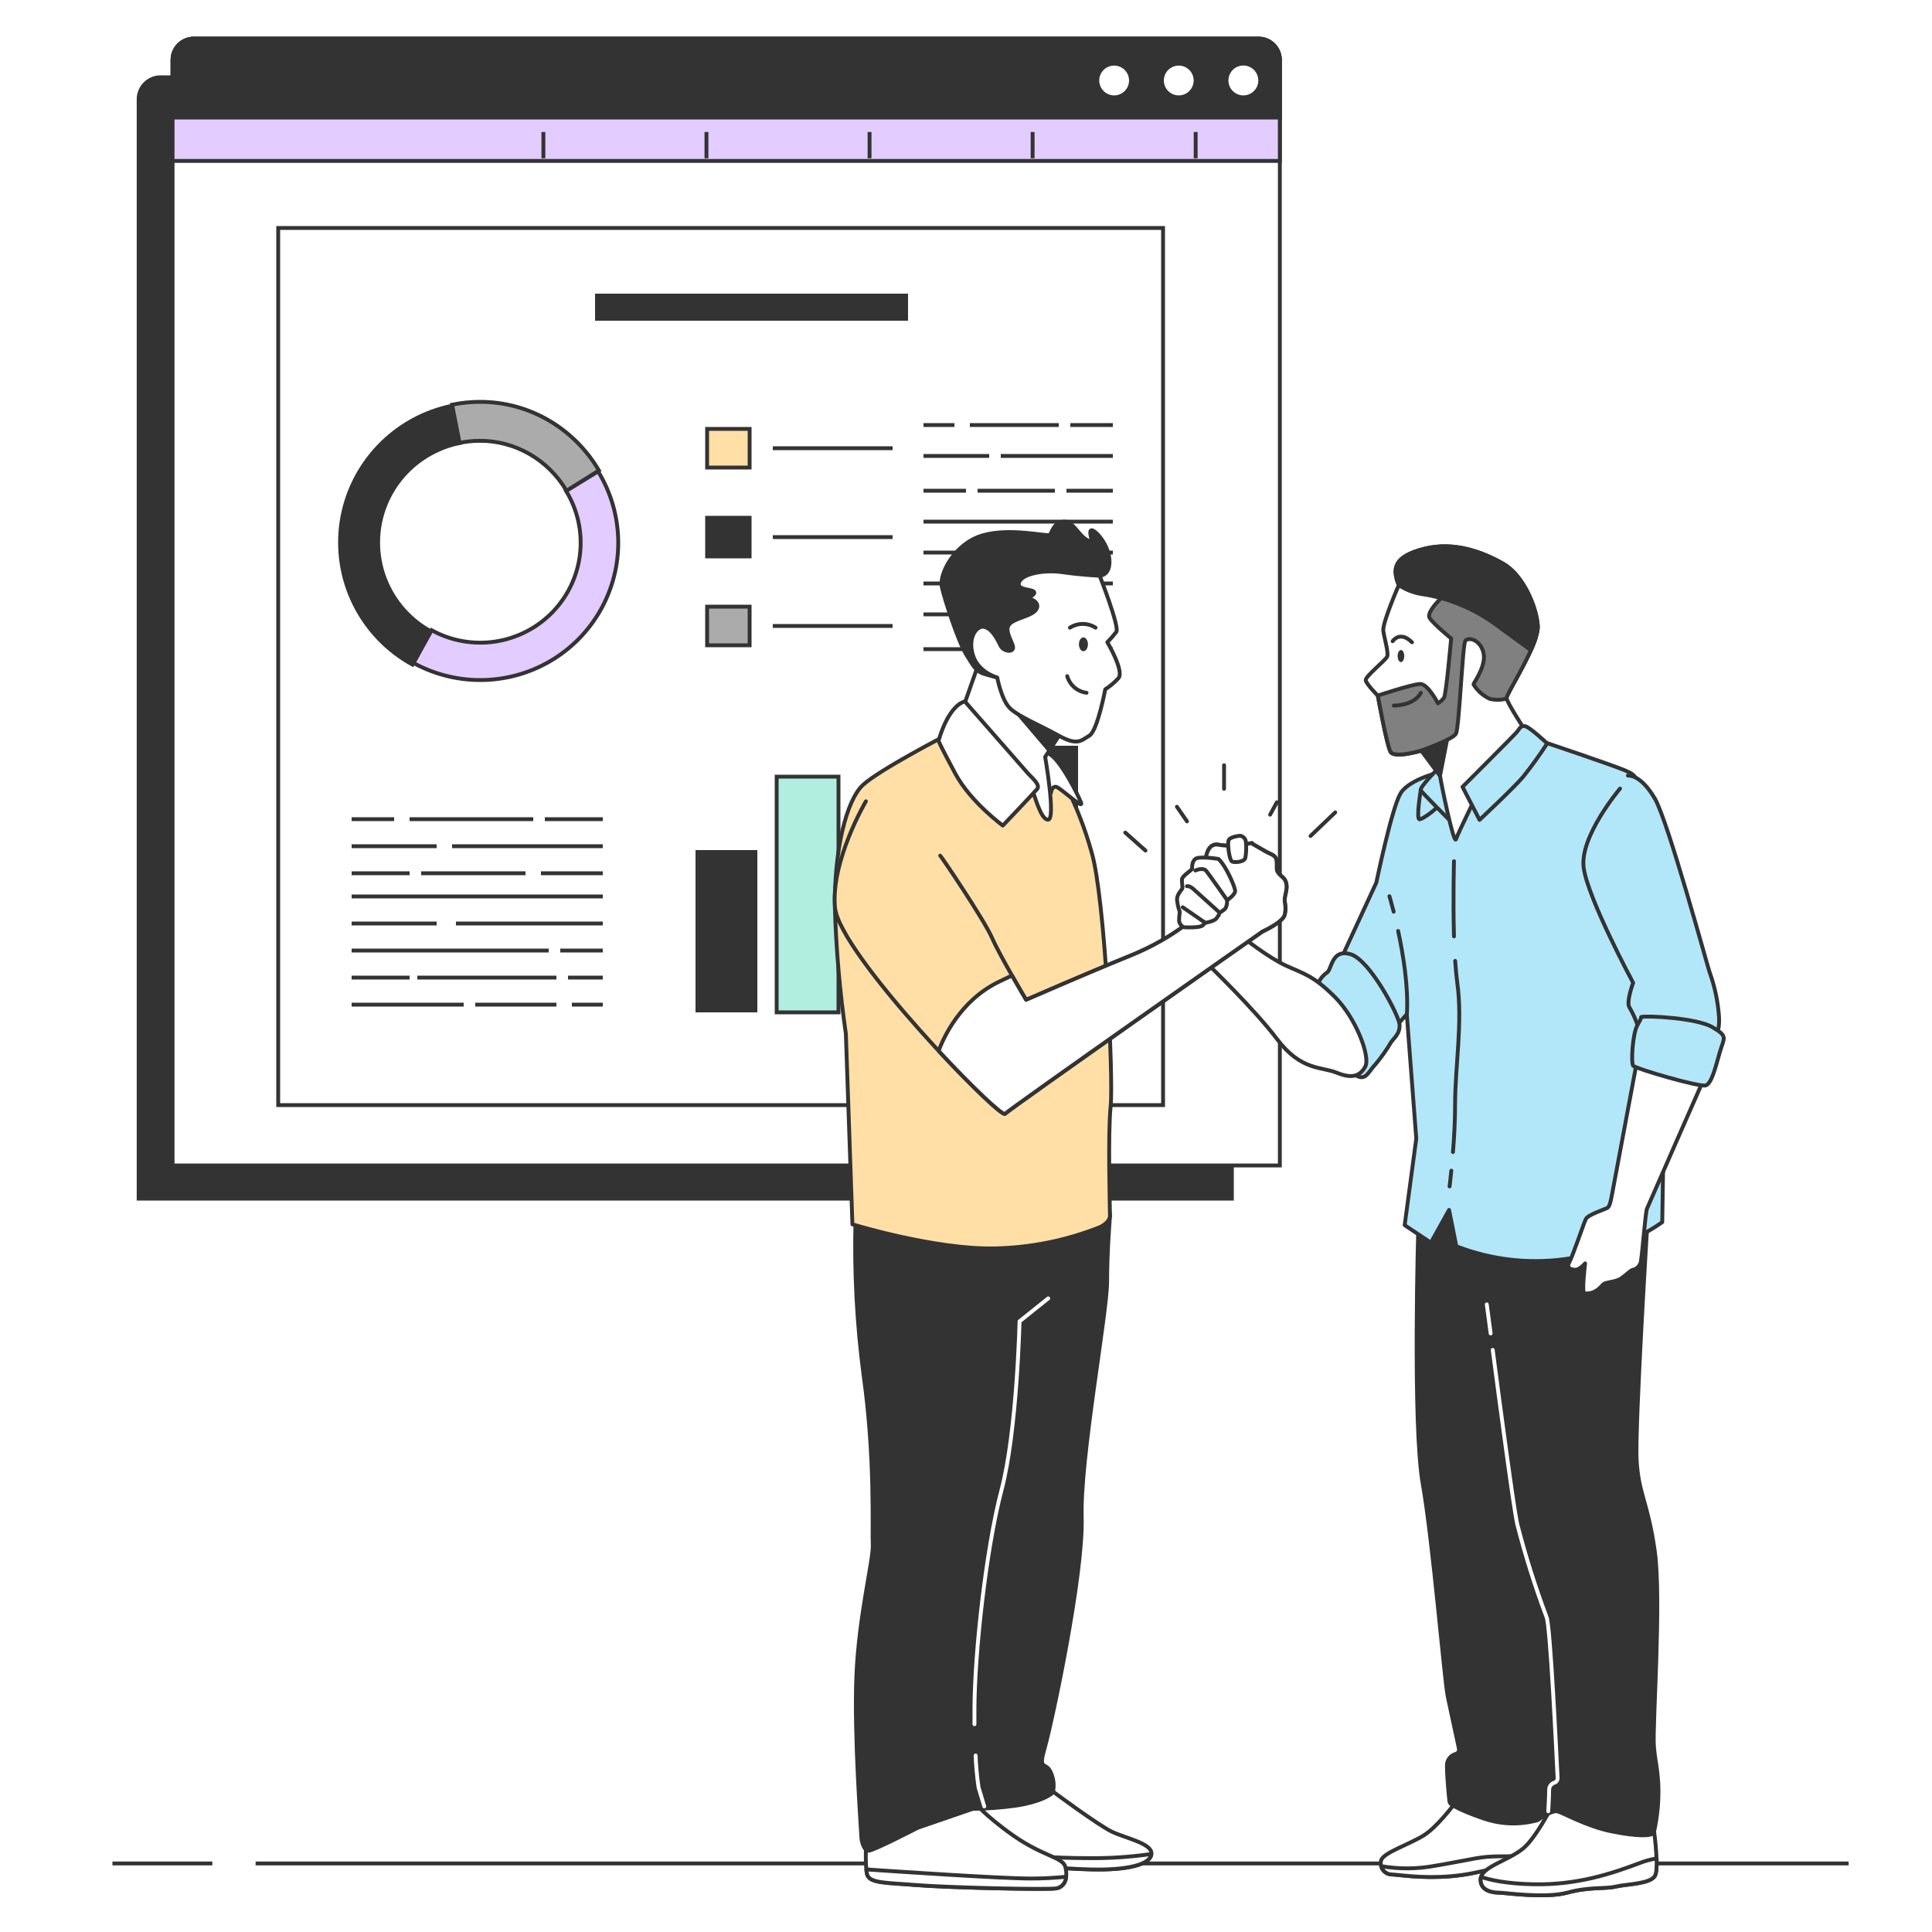 <svg width="500" height="500" viewBox="0 0 500 500" fill="none" xmlns="http://www.w3.org/2000/svg">
<path d="M41.58 20H318.81V310.2H35.88V25.69C35.88 24.178 36.48 22.728 37.55 21.66C38.618 20.59 40.068 19.99 41.58 19.99V20Z" fill="#333333" stroke="#333333" stroke-miterlimit="10"/>
<path d="M50.16 10H325.72C327.179 10 328.578 10.579 329.609 11.611C330.641 12.642 331.22 14.041 331.22 15.5V301.62H44.66V15.5C44.66 14.041 45.239 12.642 46.271 11.611C47.302 10.579 48.701 10 50.16 10V10Z" fill="white" stroke="#333333" stroke-miterlimit="10"/>
<path d="M50.16 10H325.72C327.179 10 328.578 10.579 329.609 11.611C330.641 12.642 331.22 14.041 331.22 15.5V41.65H44.66V15.5C44.66 14.041 45.239 12.642 46.271 11.611C47.302 10.579 48.701 10 50.16 10V10Z" fill="#E3CCFF" stroke="#333333" stroke-miterlimit="10"/>
<path d="M50.16 10H325.72C327.179 10 328.578 10.579 329.609 11.611C330.641 12.642 331.22 14.041 331.22 15.5V30.42H44.66V15.5C44.66 14.041 45.239 12.642 46.271 11.611C47.302 10.579 48.701 10 50.16 10V10Z" fill="#333333" stroke="#333333" stroke-miterlimit="10"/>
<path d="M292.7 20.83C292.7 19.968 292.444 19.125 291.965 18.408C291.486 17.691 290.805 17.132 290.009 16.802C289.212 16.472 288.335 16.386 287.489 16.554C286.644 16.722 285.867 17.137 285.257 17.747C284.647 18.357 284.232 19.134 284.064 19.979C283.896 20.825 283.982 21.702 284.312 22.498C284.642 23.295 285.201 23.976 285.918 24.455C286.635 24.934 287.478 25.19 288.34 25.19C289.496 25.187 290.603 24.727 291.42 23.91C292.237 23.093 292.697 21.985 292.7 20.83V20.83Z" fill="white" stroke="#333333" stroke-miterlimit="10"/>
<path d="M309.42 20.83C309.42 19.968 309.164 19.125 308.685 18.408C308.206 17.691 307.525 17.132 306.728 16.802C305.932 16.472 305.055 16.386 304.209 16.554C303.364 16.722 302.587 17.137 301.977 17.747C301.367 18.357 300.952 19.134 300.784 19.979C300.616 20.825 300.702 21.702 301.032 22.498C301.362 23.295 301.921 23.976 302.638 24.455C303.355 24.934 304.198 25.19 305.06 25.19C306.216 25.187 307.323 24.727 308.14 23.91C308.957 23.093 309.417 21.985 309.42 20.83V20.83Z" fill="white" stroke="#333333" stroke-miterlimit="10"/>
<path d="M326.15 20.83C326.152 19.965 325.897 19.119 325.418 18.399C324.939 17.679 324.258 17.118 323.459 16.785C322.661 16.453 321.782 16.365 320.934 16.533C320.085 16.7 319.306 17.116 318.693 17.726C318.081 18.337 317.664 19.116 317.495 19.964C317.325 20.812 317.411 21.691 317.742 22.49C318.072 23.289 318.632 23.972 319.351 24.453C320.07 24.933 320.915 25.19 321.78 25.19C322.937 25.19 324.047 24.731 324.867 23.913C325.686 23.096 326.147 21.987 326.15 20.83V20.83Z" fill="white" stroke="#333333" stroke-miterlimit="10"/>
<path d="M140.63 40.97V34.16" stroke="#333333" stroke-miterlimit="10"/>
<path d="M182.83 40.97V34.16" stroke="#333333" stroke-miterlimit="10"/>
<path d="M225.04 40.97V34.16" stroke="#333333" stroke-miterlimit="10"/>
<path d="M267.24 40.97V34.16" stroke="#333333" stroke-miterlimit="10"/>
<path d="M309.44 40.97V34.16" stroke="#333333" stroke-miterlimit="10"/>
<path d="M301 59H72V286H301V59Z" fill="white" stroke="#333333" stroke-miterlimit="10"/>
<path d="M200 116H231" stroke="#333333" stroke-miterlimit="10"/>
<path d="M200 139H231" stroke="#333333" stroke-miterlimit="10"/>
<path d="M200 162H231" stroke="#333333" stroke-miterlimit="10"/>
<path d="M141 212H156" stroke="#333333" stroke-miterlimit="10"/>
<path d="M106 212H138" stroke="#333333" stroke-miterlimit="10"/>
<path d="M91 212H102" stroke="#333333" stroke-miterlimit="10"/>
<path d="M117 219H156" stroke="#333333" stroke-miterlimit="10"/>
<path d="M91 219H113" stroke="#333333" stroke-miterlimit="10"/>
<path d="M140 226H156" stroke="#333333" stroke-miterlimit="10"/>
<path d="M109 226H136" stroke="#333333" stroke-miterlimit="10"/>
<path d="M91 226H106" stroke="#333333" stroke-miterlimit="10"/>
<path d="M91 232H156" stroke="#333333" stroke-miterlimit="10"/>
<path d="M118 239H156" stroke="#333333" stroke-miterlimit="10"/>
<path d="M91 239H113" stroke="#333333" stroke-miterlimit="10"/>
<path d="M145 246H156" stroke="#333333" stroke-miterlimit="10"/>
<path d="M91 246H142" stroke="#333333" stroke-miterlimit="10"/>
<path d="M147 253H156" stroke="#333333" stroke-miterlimit="10"/>
<path d="M108 253H144" stroke="#333333" stroke-miterlimit="10"/>
<path d="M91 253H106" stroke="#333333" stroke-miterlimit="10"/>
<path d="M148 260H156" stroke="#333333" stroke-miterlimit="10"/>
<path d="M123 260H144" stroke="#333333" stroke-miterlimit="10"/>
<path d="M91 260H120" stroke="#333333" stroke-miterlimit="10"/>
<path d="M277 110H288" stroke="#333333" stroke-miterlimit="10"/>
<path d="M251 110H274" stroke="#333333" stroke-miterlimit="10"/>
<path d="M239 110H247" stroke="#333333" stroke-miterlimit="10"/>
<path d="M259 118H288" stroke="#333333" stroke-miterlimit="10"/>
<path d="M239 118H256" stroke="#333333" stroke-miterlimit="10"/>
<path d="M276 127H288" stroke="#333333" stroke-miterlimit="10"/>
<path d="M253 127H273" stroke="#333333" stroke-miterlimit="10"/>
<path d="M239 127H250" stroke="#333333" stroke-miterlimit="10"/>
<path d="M239 135H288" stroke="#333333" stroke-miterlimit="10"/>
<path d="M260 143H288" stroke="#333333" stroke-miterlimit="10"/>
<path d="M239 143H256" stroke="#333333" stroke-miterlimit="10"/>
<path d="M280 151H288" stroke="#333333" stroke-miterlimit="10"/>
<path d="M239 151H277" stroke="#333333" stroke-miterlimit="10"/>
<path d="M281 159H288" stroke="#333333" stroke-miterlimit="10"/>
<path d="M252 159H279" stroke="#333333" stroke-miterlimit="10"/>
<path d="M239 159H250" stroke="#333333" stroke-miterlimit="10"/>
<path d="M282 168H288" stroke="#333333" stroke-miterlimit="10"/>
<path d="M263 168H279" stroke="#333333" stroke-miterlimit="10"/>
<path d="M239 168H261" stroke="#333333" stroke-miterlimit="10"/>
<path d="M124.293 176C118.245 175.999 112.296 174.475 107 171.57L111.706 163.101C116.722 165.858 122.513 166.89 128.179 166.034C133.846 165.179 139.069 162.485 143.037 158.371C147.004 154.257 149.495 148.954 150.12 143.287C150.745 137.62 149.47 131.906 146.493 127.034L154.792 122C158.088 127.386 159.884 133.548 159.995 139.853C160.105 146.158 158.527 152.379 155.422 157.876C152.317 163.374 147.797 167.95 142.326 171.135C136.856 174.32 130.631 175.999 124.293 176V176Z" fill="#E3CCFF" stroke="#333333" stroke-miterlimit="10"/>
<path d="M106.752 172C100.251 168.426 95.008 162.957 91.73 156.33C88.451 149.703 87.295 142.235 88.416 134.934C89.538 127.633 92.884 120.85 98.002 115.497C103.121 110.145 109.767 106.481 117.044 105L119 114.645C113.705 115.721 108.869 118.385 105.144 122.278C101.418 126.17 98.982 131.105 98.163 136.416C97.345 141.727 98.183 147.16 100.565 151.983C102.947 156.807 106.759 160.788 111.487 163.392L106.752 172Z" fill="#333333" stroke="#333333" stroke-miterlimit="10"/>
<path d="M146.605 127C144.274 123.046 140.985 119.777 137.058 117.513C133.131 115.249 128.699 114.065 124.194 114.078C122.43 114.078 120.671 114.258 118.942 114.616L117 104.734C119.368 104.246 121.778 104 124.194 104C130.387 103.978 136.48 105.602 141.879 108.714C147.278 111.826 151.799 116.32 155 121.758L146.605 127Z" fill="#ABABAB" stroke="#333333" stroke-miterlimit="10"/>
<path d="M194 111H183V121H194V111Z" fill="#FFDFA6" stroke="#333333" stroke-miterlimit="10"/>
<path d="M194 134H183V144H194V134Z" fill="#333333" stroke="#333333" stroke-miterlimit="10"/>
<path d="M194 157H183V167H194V157Z" fill="#ABABAB" stroke="#333333" stroke-miterlimit="10"/>
<path d="M196 220H180V262H196V220Z" fill="#333333"/>
<path d="M217 201H201V262H217V201Z" fill="#B2EEDF" stroke="#333333" stroke-miterlimit="10"/>
<path d="M238 229H222V262H238V229Z" fill="#333333"/>
<path d="M259 210H243V262H259V210Z" fill="#E3CCFF" stroke="#333333" stroke-miterlimit="10"/>
<path d="M279 193H264V262H279V193Z" fill="#333333"/>
<path d="M235 76H154V83H235V76Z" fill="#333333"/>
<path d="M54.95 482.26H29.1" stroke="#333333" stroke-miterlimit="10"/>
<path d="M478.42 482.26H66.15" stroke="#333333" stroke-miterlimit="10"/>
<path d="M378.587 465.173C378.358 465.111 378.117 465.12 377.894 465.199C377.67 465.277 377.476 465.422 377.337 465.613C375.927 467.533 371.727 473.003 368.417 475.023C364.417 477.483 357.887 479.503 357.417 481.523C357.314 481.938 357.305 482.371 357.39 482.79C357.475 483.21 357.653 483.605 357.909 483.947C358.165 484.29 358.495 484.571 358.873 484.771C359.251 484.971 359.669 485.084 360.097 485.103C361.667 485.103 367.717 486.223 375.567 485.553C383.417 484.883 387.217 482.643 391.917 483.553C396.617 484.463 400.437 484.683 402.227 481.553C403.687 478.993 403.067 469.893 402.787 466.613C402.774 466.456 402.731 466.304 402.659 466.164C402.587 466.025 402.489 465.901 402.369 465.799C402.249 465.698 402.11 465.621 401.96 465.574C401.811 465.526 401.653 465.509 401.497 465.523C397.537 465.823 384.527 466.753 378.587 465.173Z" fill="white" stroke="#333333" stroke-linecap="round" stroke-linejoin="round"/>
<path d="M391.947 483.533C396.657 484.433 400.467 484.663 402.257 481.533C402.452 481.163 402.6 480.77 402.697 480.363C402.746 480.159 402.741 479.946 402.682 479.745C402.622 479.544 402.511 479.362 402.359 479.218C402.206 479.074 402.019 478.972 401.815 478.924C401.611 478.876 401.398 478.882 401.197 478.943C397.074 479.974 392.836 480.468 388.587 480.413C382.767 480.413 381.867 481.083 371.337 482.873C366.752 483.72 362.053 483.75 357.457 482.963C357.61 483.561 357.953 484.095 358.434 484.482C358.915 484.87 359.509 485.091 360.127 485.113C361.697 485.113 367.747 486.233 375.597 485.563C383.447 484.893 387.247 482.643 391.947 483.533Z" fill="white" stroke="#333333" stroke-linecap="round" stroke-linejoin="round"/>
<path d="M403.667 465.643C403.399 465.567 403.114 465.588 402.86 465.701C402.606 465.815 402.4 466.013 402.277 466.263C401.027 468.743 397.277 475.813 394.187 478.383C390.377 481.523 383.437 483.093 383.187 486.223C382.937 489.353 386.327 489.813 387.897 489.813C389.467 489.813 399.777 491.383 405.597 489.813C411.417 488.243 415.237 488.913 418.147 488.243C421.057 487.573 426.887 487.573 428.227 485.553C429.337 483.893 428.307 475.553 427.917 472.633C427.876 472.365 427.744 472.12 427.544 471.938C427.344 471.756 427.087 471.648 426.817 471.633C424.217 471.453 416.987 470.823 412.997 469.003C409.973 467.657 406.855 466.534 403.667 465.643V465.643Z" fill="white" stroke="#333333" stroke-linecap="round" stroke-linejoin="round"/>
<path d="M428.247 485.553C428.707 484.873 428.797 483.063 428.727 480.963C427.25 481.2 425.802 481.592 424.407 482.133C416.887 484.973 408.187 487.823 397.157 487.653C389.777 487.543 385.407 486.463 383.307 485.753C383.263 485.907 383.23 486.064 383.207 486.223C382.987 489.363 386.347 489.813 387.917 489.813C389.487 489.813 399.797 491.383 405.617 489.813C411.437 488.243 415.257 488.913 418.167 488.243C421.077 487.573 426.907 487.573 428.247 485.553Z" fill="white" stroke="#333333" stroke-linecap="round" stroke-linejoin="round"/>
<path d="M367.077 316.503C367.077 316.503 365.507 368.713 368.197 383.953C370.887 399.193 373.797 434.953 374.697 439.173C375.407 442.533 376.947 449.673 377.567 452.523C377.632 452.819 377.581 453.129 377.425 453.389C377.269 453.65 377.019 453.84 376.727 453.923C376.042 454.108 375.442 454.526 375.03 455.104C374.618 455.682 374.419 456.385 374.467 457.093C374.467 459.903 374.937 464.583 375.097 466.093C375.113 466.261 375.166 466.424 375.25 466.571C375.335 466.717 375.449 466.844 375.587 466.943C376.377 467.513 378.477 468.733 383.887 470.583C388.368 472.159 393.222 472.337 397.807 471.093C397.929 471.056 398.044 470.999 398.147 470.923C398.827 470.433 401.767 468.393 403.147 468.793C404.707 469.233 410.537 472.603 417.037 473.943C423.537 475.283 427.787 475.283 428.037 474.163C428.988 469.977 429.365 465.68 429.157 461.393C428.707 455.573 428.487 456.913 428.037 451.983C427.587 447.053 430.037 414.243 428.257 401.473C426.477 388.703 424.007 386.683 423.557 377.713C423.107 368.743 426.417 315.383 426.417 315.383C426.417 315.383 404.237 319.193 395.497 317.173C386.757 315.153 382.947 310.453 377.117 309.783C371.287 309.113 367.077 316.503 367.077 316.503Z" fill="#333333" stroke="#333333" stroke-linecap="round" stroke-linejoin="round"/>
<path d="M373.707 199.563C373.707 199.563 364.707 201.443 362.417 205.403C360.127 209.363 356.197 228.403 356.197 228.403L346.197 250.053L359.557 267.563L364.077 262.483L366.527 294.673L363.527 317.073L370.307 321.593L375.017 313.123L376.897 322.533C385.758 325.973 395.343 327.125 404.767 325.883C420.397 323.813 430.187 316.283 430.187 316.283C430.187 316.283 430.557 290.683 430.747 290.113C430.937 289.543 432.627 261.313 432.627 261.313C432.627 261.313 425.627 211.043 424.537 206.313C423.447 201.583 424.157 200.853 420.397 199.313C416.637 197.773 400.397 192.313 400.397 192.313C400.397 192.313 388.397 191.563 385.397 192.513C382.397 193.463 373.707 199.563 373.707 199.563Z" fill="#B2E7FA" stroke="#333333" stroke-linecap="round" stroke-linejoin="round"/>
<path d="M341.157 254.453C341.633 253.365 342.397 252.428 343.367 251.743C344.727 251.013 344.477 245.473 349.517 246.953C354.557 248.433 361.947 262.693 362.187 265.033C362.427 267.373 360.837 268.593 360.097 269.583C358.901 271.615 357.543 273.548 356.037 275.363C354.037 277.453 353.577 279.663 351.117 278.433C348.657 277.203 346.567 271.553 343.867 264.433C341.167 257.313 341.157 254.453 341.157 254.453Z" fill="#B2E7FA" stroke="#333333" stroke-linecap="round" stroke-linejoin="round"/>
<path d="M367.687 204.503C367.687 204.503 366.407 212.183 367.407 212.043C368.407 211.903 372.237 209.043 372.407 208.203C372.577 207.363 367.687 204.503 367.687 204.503Z" fill="#B2E7FA" stroke="#333333" stroke-linecap="round" stroke-linejoin="round"/>
<path d="M372.527 198.523C372.527 198.523 367.257 203.793 367.687 204.523C368.117 205.253 375.937 213.053 375.937 213.053C375.937 213.053 377.367 205.943 376.797 202.813C376.227 199.683 372.527 198.523 372.527 198.523Z" fill="#B2E7FA" stroke="#333333" stroke-linecap="round" stroke-linejoin="round"/>
<path d="M361.997 151.433C361.997 151.433 357.727 161.243 357.997 163.243C358.267 165.243 359.417 168.933 358.997 169.923C358.577 170.913 353.307 175.053 353.447 176.043C353.587 177.033 356.577 180.043 356.577 180.043C356.577 180.043 358.857 192.703 359.847 194.553C360.837 196.403 367.847 194.263 367.847 194.263C367.847 194.263 372.547 199.533 372.687 200.813C372.827 202.093 376.247 218.883 376.817 217.173C377.387 215.463 383.497 203.083 383.497 203.083C383.497 203.083 395.717 190.983 395.417 190.273C395.117 189.563 389.877 181.733 389.877 180.593C389.877 179.453 398.267 166.653 397.987 161.963C397.707 157.273 394.287 148.873 388.987 145.883C383.687 142.893 376.327 140.043 368.497 142.043C360.667 144.043 360.287 147.163 361.997 151.433Z" fill="white" stroke="#333333" stroke-linecap="round" stroke-linejoin="round"/>
<path d="M367.827 194.263L372.667 200.803L374.587 191.013L367.827 194.263Z" fill="#333333" stroke="#333333" stroke-linecap="round" stroke-linejoin="round"/>
<path d="M376.797 189.883C377.647 188.323 378.497 166.983 379.207 165.883C379.917 164.783 383.057 165.453 383.907 168.883C384.757 172.313 381.347 176.703 381.347 177.133C382.36 178.784 383.848 180.091 385.617 180.883C387.039 181.201 388.517 181.173 389.927 180.803C389.92 180.733 389.92 180.663 389.927 180.593C389.927 179.653 395.717 170.593 397.517 164.933C393.715 161.866 389.705 159.066 385.517 156.553C377.967 151.853 374.277 153.553 374.277 153.553C374.277 153.553 368.867 158.253 370.007 159.953C371.147 161.653 375.557 165.223 375.557 165.223C375.557 165.223 374.277 179.733 373.707 180.583C373.286 181.161 372.752 181.647 372.137 182.013C372.137 182.013 369.577 177.013 367.587 177.013C365.597 177.013 356.587 180.013 356.587 180.013C356.587 180.013 358.867 192.673 359.857 194.523C360.847 196.373 367.857 194.233 367.857 194.233C367.857 194.233 375.937 191.413 376.797 189.883Z" fill="#808080" stroke="#333333" stroke-linecap="round" stroke-linejoin="round"/>
<path d="M389.027 145.883C383.767 142.883 376.367 140.043 368.537 142.043C360.707 144.043 360.287 147.163 361.997 151.433C363.724 152.56 365.658 153.332 367.687 153.703C374.745 154.716 381.442 157.465 387.177 161.703L396.177 168.253C397.287 165.773 398.067 163.473 397.977 161.993C397.707 157.263 394.297 148.883 389.027 145.883Z" fill="#333333" stroke="#333333" stroke-linecap="round" stroke-linejoin="round"/>
<path d="M363.417 169.783C363.417 170.653 363.037 171.353 362.567 171.353C362.097 171.353 361.707 170.653 361.707 169.783C361.707 168.913 362.097 168.223 362.567 168.223C363.037 168.223 363.417 168.883 363.417 169.783Z" fill="#333333"/>
<path d="M360.417 165.943C360.417 165.943 362.267 163.093 365.417 166.223" stroke="#333333" stroke-linecap="round" stroke-linejoin="round"/>
<path d="M360.717 182.593C360.717 182.593 365.837 182.733 367.717 179.313" stroke="#333333" stroke-linecap="round" stroke-linejoin="round"/>
<path d="M378.497 203.643L382.907 212.183C382.907 212.183 391.587 204.073 394.147 201.083C396.379 198.297 398.469 195.4 400.407 192.403C400.407 192.403 396.147 188.403 394.867 187.993C393.587 187.583 393.297 188.563 392.587 189.423C391.877 190.283 378.497 203.643 378.497 203.643Z" fill="#B2E7FA" stroke="#333333" stroke-linecap="round" stroke-linejoin="round"/>
<path d="M423.787 273.883C423.787 273.883 417.567 307.203 417.197 309.083C416.827 310.963 416.627 312.283 415.877 312.663C415.127 313.043 410.977 314.363 410.417 315.483C409.857 316.603 407.027 325.093 406.087 326.783C405.147 328.473 407.407 328.853 408.347 328.473C409.068 328.105 409.708 327.595 410.227 326.973C410.227 326.973 409.287 334.503 410.037 334.693C411.162 334.86 412.307 334.587 413.237 333.933C414.367 333.183 414.557 332.623 415.127 332.243C415.697 331.863 418.327 331.673 419.457 330.923C420.587 330.173 421.897 328.853 422.457 328.663C423.077 328.549 423.64 328.226 424.051 327.747C424.463 327.268 424.698 326.663 424.717 326.033C425.087 323.773 425.847 313.793 426.217 312.853C426.587 311.913 441.657 277.653 441.657 277.653L423.787 273.883Z" fill="white" stroke="#333333" stroke-linecap="round" stroke-linejoin="round"/>
<path d="M419.267 204.083C419.267 204.083 408.727 216.503 409.857 224.603C410.987 232.703 422.657 254.343 422.657 254.343C422.657 254.343 420.767 259.433 421.717 260.743C422.552 262.178 423.246 263.692 423.787 265.263L442.607 269.973C442.607 269.973 445.247 268.653 444.867 262.973C444.577 259.062 443.753 255.209 442.417 251.523C442.047 250.583 431.687 212.523 428.297 206.713C424.907 200.903 422.087 200.713 421.297 200.713" fill="#B2E7FA"/>
<path d="M419.267 204.083C419.267 204.083 408.727 216.503 409.857 224.603C410.987 232.703 422.657 254.343 422.657 254.343C422.657 254.343 420.767 259.433 421.717 260.743C422.552 262.178 423.246 263.692 423.787 265.263L442.607 269.973C442.607 269.973 445.247 268.653 444.867 262.973C444.577 259.062 443.753 255.209 442.417 251.523C442.047 250.583 431.687 212.523 428.297 206.713C424.907 200.903 422.087 200.713 421.297 200.713" stroke="#333333" stroke-linecap="round" stroke-linejoin="round"/>
<path d="M424.727 263.193C424.727 263.193 425.097 263.003 423.787 265.263C422.477 267.523 422.087 275.053 422.657 275.803C423.227 276.553 439.977 281.453 441.477 280.893C442.977 280.333 443.927 276.373 445.057 272.413C446.187 268.453 447.317 268.273 443.177 265.833C439.037 263.393 426.037 262.813 424.727 263.193Z" fill="#B2E7FA" stroke="#333333" stroke-linecap="round" stroke-linejoin="round"/>
<path d="M386.317 349.353C388.317 364.653 391.697 389.933 392.617 394.263C394.71 402.463 397.254 410.542 400.237 418.463C401.237 420.683 402.817 454.283 403.107 460.163C403.118 460.418 403.047 460.67 402.905 460.882C402.763 461.094 402.557 461.256 402.317 461.343C401.922 461.454 401.573 461.688 401.321 462.012C401.069 462.336 400.927 462.733 400.917 463.143C400.917 464.943 400.687 468.753 400.687 468.753" stroke="white" stroke-linecap="round" stroke-linejoin="round"/>
<path d="M384.777 337.573C384.777 337.573 385.157 340.523 385.777 345.093" stroke="white" stroke-linecap="round" stroke-linejoin="round"/>
<path d="M321.727 242.643C321.727 242.643 328.237 247.813 332.797 249.903C337.357 251.993 339.927 252.483 345.467 258.023C351.007 263.563 354.687 273.513 353.337 276.023C351.987 278.533 349.887 279.223 345.957 277.623C342.027 276.023 336.727 277.133 330.577 269.013C324.427 260.893 312.497 249.463 312.497 249.463L321.727 242.643Z" fill="white" stroke="#333333" stroke-linecap="round" stroke-linejoin="round"/>
<path d="M361.837 240.933C363.167 247.113 364.517 255.433 364.107 262.443" stroke="#333333" stroke-linecap="round" stroke-linejoin="round"/>
<path d="M359.587 231.943C359.587 231.943 360.047 233.473 360.677 235.943" stroke="#333333" stroke-linecap="round" stroke-linejoin="round"/>
<path d="M375.597 302.963C375.347 305.463 375.147 307.043 375.147 307.043" stroke="#333333" stroke-linecap="round" stroke-linejoin="round"/>
<path d="M376.597 248.673C376.737 250.773 376.917 252.723 377.147 254.393C378.577 264.693 376.577 275.853 376.577 285.863C376.577 290.063 376.327 294.453 376.027 298.153" stroke="#333333" stroke-linecap="round" stroke-linejoin="round"/>
<path d="M376.287 222.883C376.287 222.883 376.017 232.783 376.287 242.343" stroke="#333333" stroke-linecap="round" stroke-linejoin="round"/>
<path d="M272.547 463.683C272.547 463.683 284.217 472.373 287.817 474.073C291.417 475.773 298.207 477.073 297.997 479.793C297.787 482.513 291.847 484.043 282.517 483.793C273.187 483.543 269.157 482.733 262.797 482.103C256.437 481.473 251.557 484.643 248.377 482.103C245.197 479.563 248.797 464.923 248.797 464.923L272.547 463.683Z" fill="white" stroke="#333333" stroke-linecap="round" stroke-linejoin="round"/>
<path d="M260.037 480.013C255.646 479.875 251.285 479.241 247.037 478.123C247.127 479.963 247.497 481.463 248.327 482.123C251.507 484.663 256.387 481.483 262.747 482.123C269.107 482.763 273.137 483.603 282.467 483.813C291.797 484.023 297.737 482.543 297.947 479.813C292.626 480.585 287.253 480.943 281.877 480.883C271.917 480.883 267.677 480.223 260.037 480.013Z" fill="white" stroke="#333333" stroke-linecap="round" stroke-linejoin="round"/>
<path d="M251.557 465.803C251.557 465.803 254.737 469.803 262.377 475.133C270.017 480.463 275.097 480.643 275.727 483.193C276.357 485.743 275.727 488.283 273.397 488.703C271.067 489.123 244.777 488.493 237.137 487.853C229.497 487.213 225.047 487.433 224.417 485.103C223.787 482.773 224.207 475.553 224.207 475.553C228.157 473.445 231.98 471.107 235.657 468.553C242.867 463.683 251.557 465.803 251.557 465.803Z" fill="white" stroke="#333333" stroke-linecap="round" stroke-linejoin="round"/>
<path d="M266.827 486.163C259.237 486.163 232.827 484.393 224.207 483.803C224.244 484.241 224.314 484.675 224.417 485.103C225.047 487.433 229.507 487.223 237.137 487.853C244.767 488.483 271.067 489.133 273.397 488.703C274.095 488.564 274.724 488.191 275.18 487.645C275.637 487.099 275.893 486.414 275.907 485.703C272.89 486.009 269.859 486.162 266.827 486.163V486.163Z" fill="white" stroke="#333333" stroke-linecap="round" stroke-linejoin="round"/>
<path d="M221.417 315.243C221.024 328.921 221.733 342.608 223.537 356.173C226.537 377.593 225.657 396.253 225.867 399.853C226.077 403.453 222.267 418.093 221.627 433.783C220.987 449.473 222.897 473.863 222.897 475.133C222.897 476.403 223.537 478.953 224.807 478.953C226.077 478.953 237.537 473.013 237.537 473.013L251.737 468.133C255.498 468.093 259.253 467.809 262.977 467.283C268.707 466.443 272.307 464.533 272.517 463.683C272.906 461.805 272.608 459.849 271.677 458.173C270.397 456.053 268.677 458.173 270.397 452.233C272.117 446.293 280.397 407.703 279.947 392.643C279.497 377.583 286.517 339.843 286.517 331.783C286.517 323.723 287.277 314.613 287.277 314.613L286.517 308.243C286.517 308.243 269.977 316.093 252.377 315.453C241.898 315.103 231.531 313.175 221.627 309.733L221.417 315.243Z" fill="#333333" stroke="#333333" stroke-linecap="round" stroke-linejoin="round"/>
<path d="M252.487 454.323C252.592 457.101 252.849 459.872 253.257 462.623L254.737 467.503" stroke="white" stroke-linecap="round" stroke-linejoin="round"/>
<path d="M271.277 336.023L263.857 341.963C263.857 341.963 263.217 370.383 259.187 385.643C255.157 400.903 252.187 428.273 252.187 442.473C252.187 443.793 252.187 445.043 252.187 446.223" stroke="white" stroke-linecap="round" stroke-linejoin="round"/>
<path d="M244.977 190.223C244.977 190.223 227.407 199.293 223.247 203.223C219.087 207.153 215.877 219.923 216.067 234.843C216.392 245.785 217.34 256.699 218.907 267.533L220.607 316.853C220.607 316.853 242.147 323.463 257.607 323.083C266.861 322.874 276.004 321.018 284.607 317.603C284.607 317.603 287.257 316.473 287.257 314.603C287.257 312.733 286.687 293.443 287.437 286.263C288.187 279.083 285.927 232.153 282.527 220.633C280.804 214.429 278.459 208.415 275.527 202.683C274.207 199.683 275.907 200.223 266.647 194.743C257.387 189.263 250.647 187.953 244.977 190.223Z" fill="#FFDFA6" stroke="#333333" stroke-linecap="round" stroke-linejoin="round"/>
<path d="M271.997 205.143C271.997 205.143 272.187 203.443 273.317 203.633C274.447 203.823 280.687 209.873 279.747 207.633C278.807 205.393 275.017 197.803 272.187 195.543C269.357 193.283 268.787 194.023 268.787 195.733C268.787 197.443 271.997 205.143 271.997 205.143Z" fill="white" stroke="#333333" stroke-linecap="round" stroke-linejoin="round"/>
<path d="M276.907 186.063L270.487 195.883C270.487 195.883 273.317 212.133 271.237 212.133C269.157 212.133 267.647 204.953 266.897 204.013C266.147 203.073 248.947 184.013 248.947 184.013L254.807 167.383C254.807 167.383 259.147 165.873 262.177 170.783C265.207 175.693 276.907 186.063 276.907 186.063Z" fill="white" stroke="#333333" stroke-linecap="round" stroke-linejoin="round"/>
<path d="M262.787 183.913L271.337 193.933L275.497 188.063L262.297 180.483L262.787 183.913Z" fill="#333333" stroke="#333333" stroke-linecap="round" stroke-linejoin="round"/>
<path d="M249.697 181.523C249.697 181.523 264.627 198.523 265.767 199.853C266.907 201.183 269.357 203.063 268.407 204.203C267.457 205.343 259.527 213.653 259.527 213.653C259.527 213.653 251.217 207.603 247.247 200.233C243.277 192.863 242.897 191.733 242.897 191.733C242.897 191.733 245.167 182.883 249.697 181.523Z" fill="white" stroke="#333333" stroke-linecap="round" stroke-linejoin="round"/>
<path d="M284.597 149.003C284.597 149.003 287.467 149.003 287.107 144.703C286.747 140.403 282.807 136.453 282.267 137.353C281.727 138.253 283.527 141.113 281.197 139.683C278.867 138.253 277.607 134.683 275.107 135.023C272.607 135.363 272.237 137.893 271.697 138.423C271.157 138.953 261.307 136.423 254.137 138.603C246.967 140.783 243.027 148.603 243.737 151.873C244.447 155.143 248.037 166.203 250.187 169.613C252.337 173.023 252.697 173.913 255.387 174.613C258.077 175.313 260.767 176.763 262.737 171.383C264.707 166.003 263.097 165.653 266.137 163.853C269.177 162.053 273.137 161.523 272.777 157.043C272.417 152.563 273.307 152.043 274.777 151.493C276.247 150.943 283.707 150.613 284.597 149.003Z" fill="#333333" stroke="#333333" stroke-linecap="round" stroke-linejoin="round"/>
<path d="M284.597 149.003C284.597 149.003 289.797 162.263 288.907 163.523C288.19 164.467 287.412 165.362 286.577 166.203C286.577 166.203 291.057 173.733 289.437 175.523C288.438 176.629 287.295 177.594 286.037 178.393C286.037 178.393 284.037 189.143 281.917 190.393C279.797 191.643 278.867 193.083 274.027 190.393C269.187 187.703 263.457 185.393 261.307 183.223C259.157 181.053 258.077 175.333 258.077 175.333C258.077 175.333 253.237 174.083 251.807 169.603C250.377 165.123 252.697 161.713 254.807 162.253C256.917 162.793 258.217 165.663 258.937 167.093C259.657 168.523 261.797 168.883 262.157 167.813C262.517 166.743 259.827 163.513 261.087 161.713C262.347 159.913 267.177 159.563 268.257 157.593C269.337 155.623 265.927 154.723 265.927 154.723C265.927 154.723 268.257 153.833 267.537 153.113C266.817 152.393 262.877 152.753 263.777 150.603C264.677 148.453 270.227 147.383 275.067 148.093C279.907 148.803 284.597 149.003 284.597 149.003Z" fill="white" stroke="#333333" stroke-linecap="round" stroke-linejoin="round"/>
<path d="M281.557 166.743C281.557 167.743 281.037 168.533 280.387 168.533C279.737 168.533 279.227 167.733 279.227 166.743C279.227 165.753 279.747 164.953 280.387 164.953C281.027 164.953 281.557 165.753 281.557 166.743Z" fill="#333333"/>
<path d="M276.897 162.443C277.887 161.809 279.037 161.473 280.212 161.473C281.387 161.473 282.537 161.809 283.527 162.443" stroke="#333333" stroke-linecap="round" stroke-linejoin="round"/>
<path d="M281.197 179.293C280.035 179.143 278.942 178.655 278.053 177.891C277.165 177.127 276.519 176.119 276.197 174.993" stroke="#333333" stroke-linecap="round" stroke-linejoin="round"/>
<path d="M224.097 207.373C224.097 207.373 214.967 222.823 216.097 234.873C217.227 246.923 258.777 289.583 260.097 288.243C261.417 286.903 326.737 241.073 326.737 241.073C326.737 241.073 332.027 238.693 332.487 236.743C332.947 234.793 332.487 233.993 332.487 232.843C332.487 231.693 333.167 230.323 332.937 228.843C332.707 227.363 331.797 227.013 330.987 226.093C330.177 225.173 330.537 224.713 330.417 222.993C330.297 221.273 329.157 221.273 327.557 220.363C325.957 219.453 325.027 218.873 324.347 218.523C323.667 218.173 324.797 218.063 322.737 218.413C320.367 218.95 317.916 219.029 315.517 218.643C312.997 218.063 312.307 220.703 312.077 222.083C311.849 223.137 311.771 224.217 311.847 225.293C311.957 226.093 312.077 234.233 311.617 235.033C311.157 235.833 304.507 242.483 292.617 247.303C280.727 252.123 265.567 258.763 265.567 258.763C265.567 258.763 258.797 247.413 256.737 242.713C254.677 238.013 243.667 221.713 243.327 221.443" fill="#FFDFA6"/>
<path d="M224.097 207.373C224.097 207.373 214.967 222.823 216.097 234.873C217.227 246.923 258.777 289.583 260.097 288.243C261.417 286.903 326.737 241.073 326.737 241.073C326.737 241.073 332.027 238.693 332.487 236.743C332.947 234.793 332.487 233.993 332.487 232.843C332.487 231.693 333.167 230.323 332.937 228.843C332.707 227.363 331.797 227.013 330.987 226.093C330.177 225.173 330.537 224.713 330.417 222.993C330.297 221.273 329.157 221.273 327.557 220.363C325.957 219.453 325.027 218.873 324.347 218.523C323.667 218.173 324.797 218.063 322.737 218.413C320.367 218.95 317.916 219.029 315.517 218.643C312.997 218.063 312.307 220.703 312.077 222.083C311.849 223.137 311.771 224.217 311.847 225.293C311.957 226.093 312.077 234.233 311.617 235.033C311.157 235.833 304.507 242.483 292.617 247.303C280.727 252.123 265.567 258.763 265.567 258.763C265.567 258.763 258.797 247.413 256.737 242.713C254.677 238.013 243.667 221.713 243.327 221.443" stroke="#333333" stroke-linecap="round" stroke-linejoin="round"/>
<path d="M332.467 236.743C332.917 234.743 332.467 233.993 332.467 232.843C332.467 231.693 333.147 230.323 332.917 228.843C332.687 227.363 331.777 227.013 330.967 226.093C330.157 225.173 330.517 224.713 330.397 222.993C330.277 221.273 329.137 221.273 327.537 220.363C325.937 219.453 325.007 218.873 324.327 218.523C323.647 218.173 324.777 218.063 322.717 218.413C320.347 218.95 317.896 219.028 315.497 218.643C312.977 218.063 312.287 220.703 312.057 222.083C311.829 223.136 311.751 224.217 311.827 225.293C311.937 226.093 312.057 234.233 311.597 235.033C311.137 235.833 304.487 242.483 292.597 247.303C280.707 252.123 265.547 258.763 265.547 258.763C265.547 258.763 263.837 255.913 261.887 252.473L258.547 254.063C248.317 258.993 244.017 268.953 242.917 271.973C251.777 281.513 259.547 288.823 260.107 288.253C261.417 286.883 326.717 241.073 326.717 241.073C326.717 241.073 332.007 238.693 332.467 236.743Z" fill="white" stroke="#333333" stroke-linecap="round" stroke-linejoin="round"/>
<path d="M320.957 216.293C320.957 216.293 318.297 216.493 317.957 217.483C317.617 218.473 318.167 222.733 318.897 222.993C319.627 223.253 321.897 223.113 322.277 222.083C322.531 220.711 322.585 219.31 322.437 217.923C322.411 217.524 322.25 217.146 321.981 216.85C321.712 216.554 321.351 216.357 320.957 216.293V216.293Z" fill="white" stroke="#333333" stroke-linecap="round" stroke-linejoin="round"/>
<path d="M315.347 222.293C315.347 222.293 310.347 221.483 309.347 222.293C308.347 223.103 308.577 224.563 308.497 224.873C308.417 225.183 306.067 226.643 305.917 227.463C305.767 228.283 306.147 229.673 305.967 229.983C305.787 230.293 304.637 231.483 304.607 232.693C304.697 233.819 304.936 234.929 305.317 235.993C305.317 235.993 305.117 237.723 305.147 238.323C305.177 238.923 305.857 239.903 306.467 239.973C307.077 240.043 310.717 240.123 311.287 239.473L311.857 238.833C311.857 238.833 314.367 238.483 314.917 237.543C315.467 236.603 315.487 237.003 315.467 236.543C315.447 236.083 316.927 235.653 317.287 234.823C317.505 234.235 317.603 233.609 317.577 232.983C317.577 232.983 319.717 231.543 319.657 230.533C319.597 229.523 317.417 224.293 315.347 222.293Z" fill="white" stroke="#333333" stroke-linecap="round" stroke-linejoin="round"/>
<path d="M309.357 225.283C309.357 225.283 311.357 224.353 312.197 225.413C313.037 226.473 317.607 232.983 317.607 232.983" stroke="#333333" stroke-linecap="round" stroke-linejoin="round"/>
<path d="M307.177 229.353C307.177 229.353 307.767 229.123 308.837 230.063C309.907 231.003 315.257 235.853 315.257 235.853" stroke="#333333" stroke-linecap="round" stroke-linejoin="round"/>
<path d="M306.087 234.793L311.887 238.793" stroke="#333333" stroke-linecap="round" stroke-linejoin="round"/>
<path d="M291.217 215.473L296.447 220.123" stroke="#333333" stroke-linecap="round" stroke-linejoin="round"/>
<path d="M316.787 198.043V204.143" stroke="#333333" stroke-linecap="round" stroke-linejoin="round"/>
<path d="M345.557 210.243L339.167 216.353" stroke="#333333" stroke-linecap="round" stroke-linejoin="round"/>
<path d="M304.587 208.793L307.197 212.573" stroke="#333333" stroke-linecap="round" stroke-linejoin="round"/>
<path d="M330.447 207.633L328.707 210.833" stroke="#333333" stroke-linecap="round" stroke-linejoin="round"/>
</svg>
